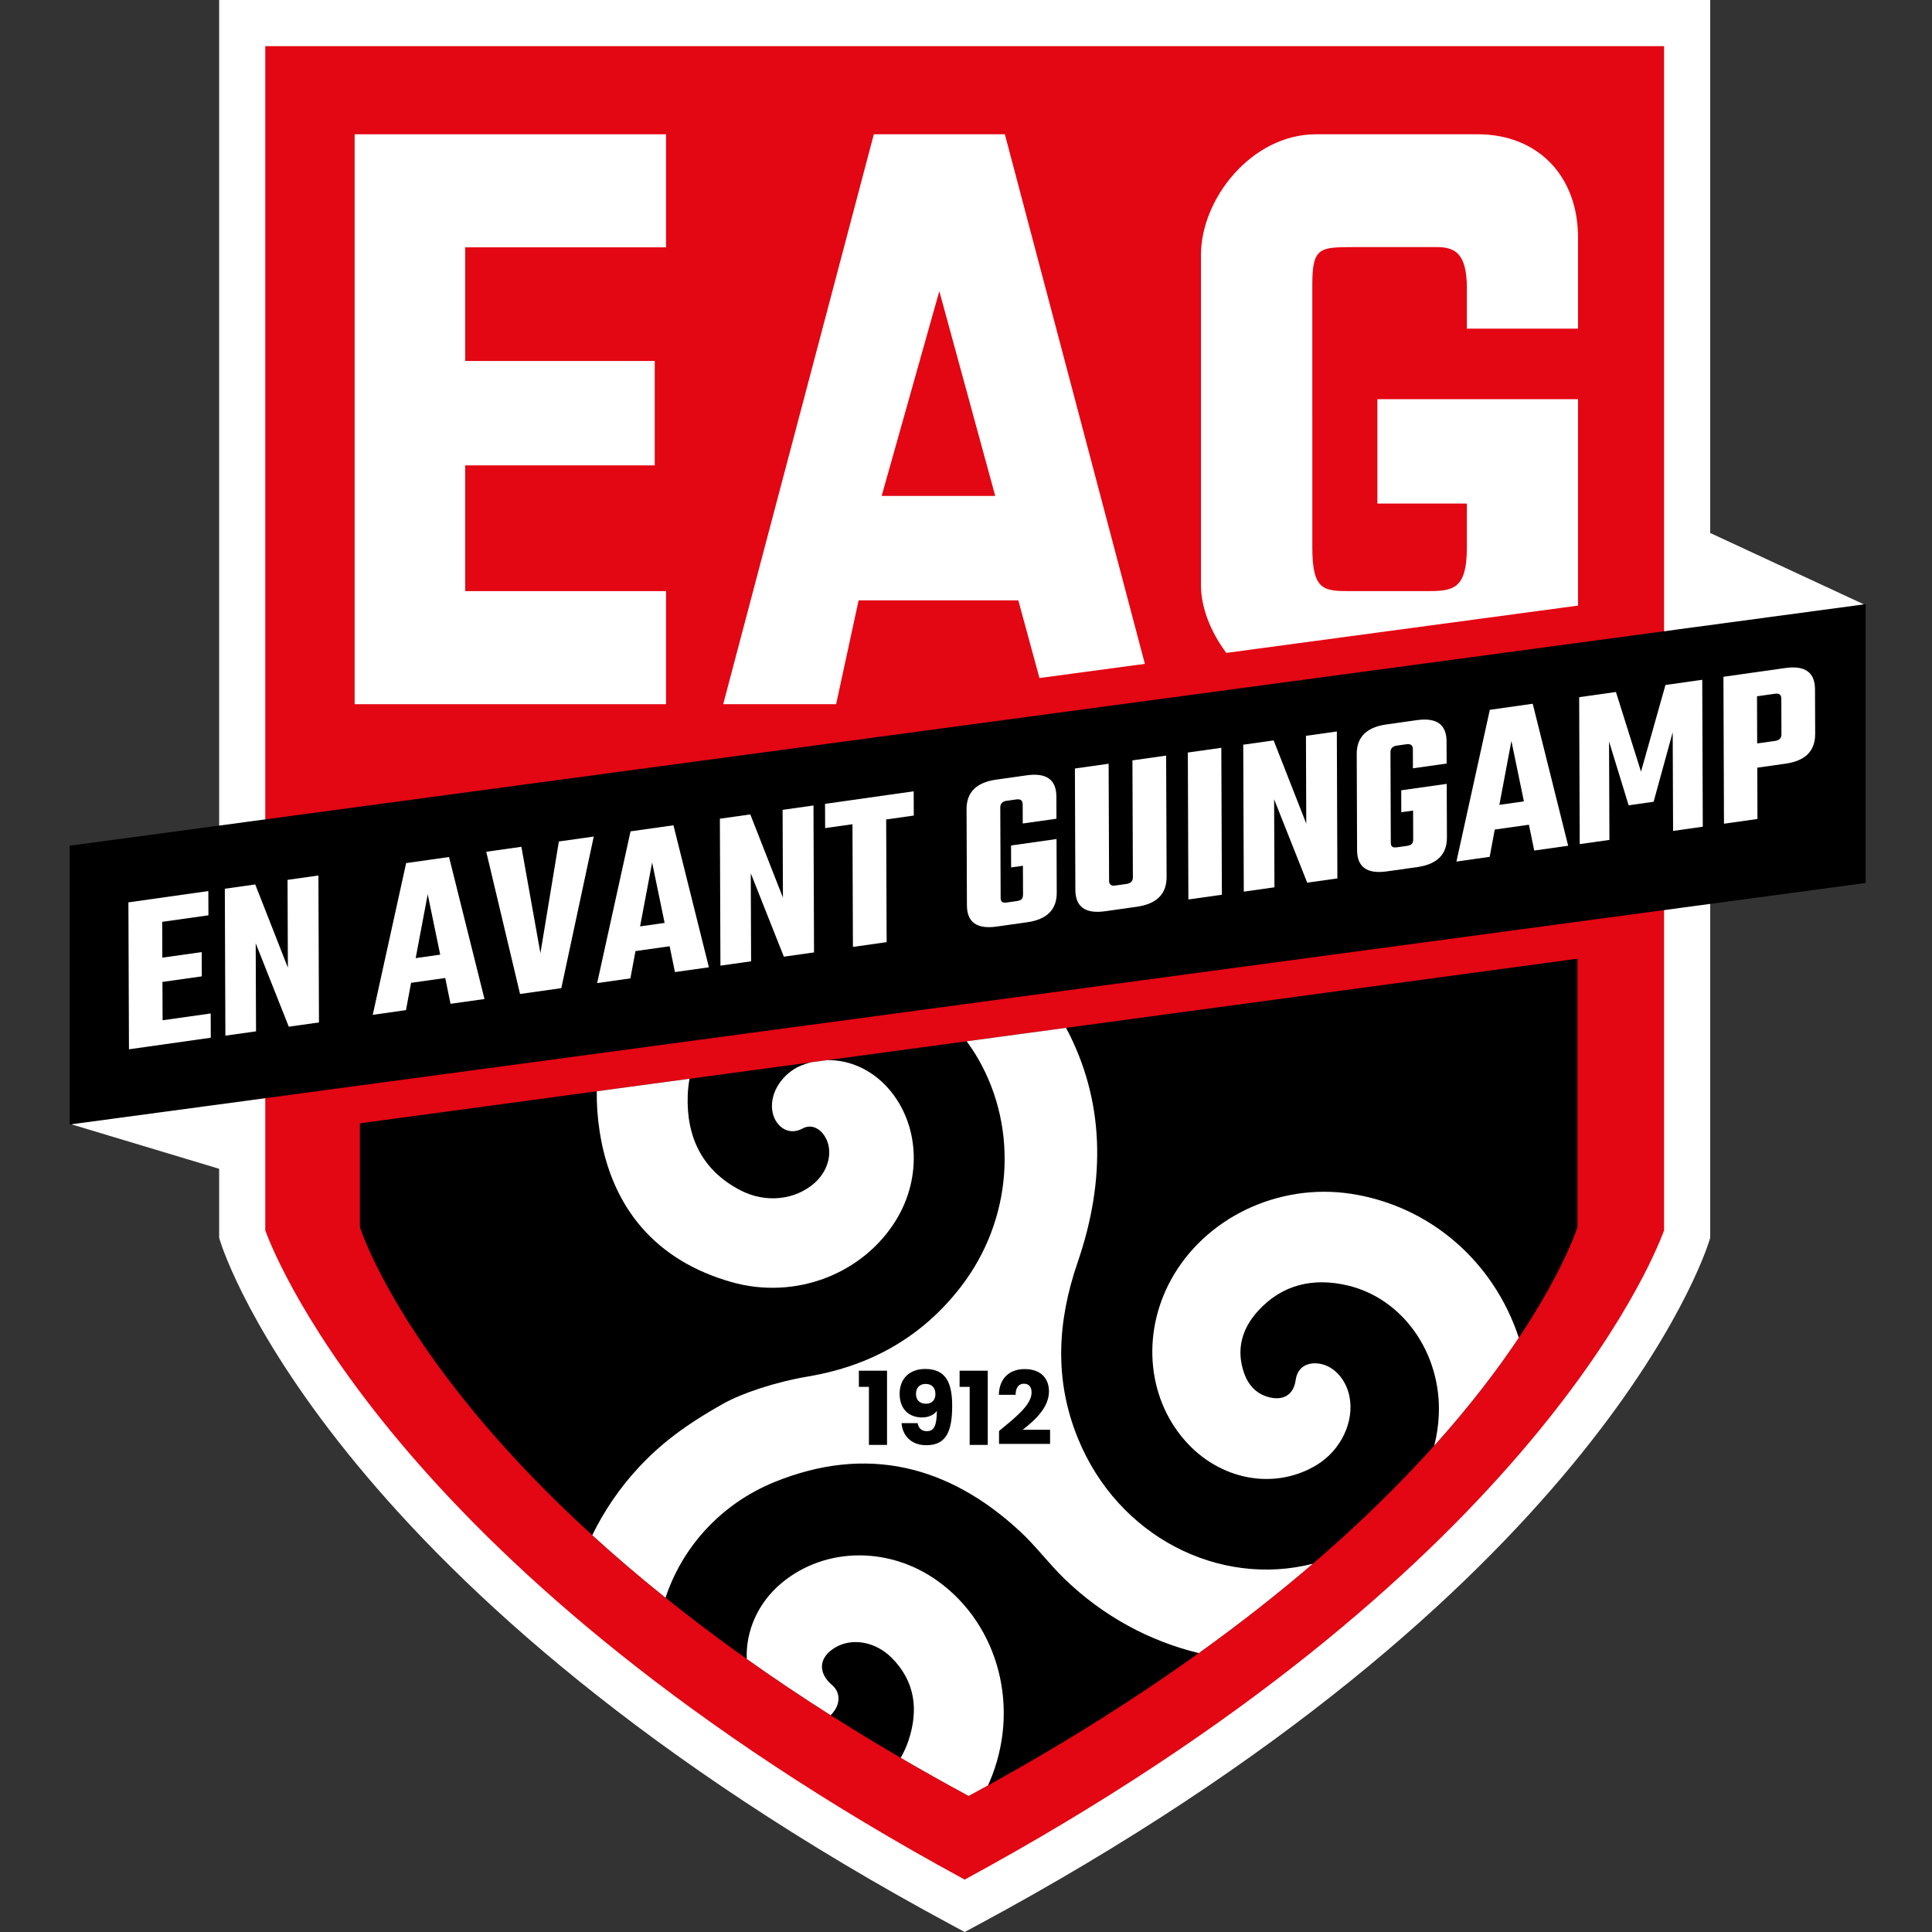 <?xml version="1.0" encoding="UTF-8" standalone="no"?>
<svg
   xmlns:dc="http://purl.org/dc/elements/1.1/"
   xmlns:cc="http://creativecommons.org/ns#"
   xmlns:rdf="http://www.w3.org/1999/02/22-rdf-syntax-ns#"
   xmlns:svg="http://www.w3.org/2000/svg"
   xmlns="http://www.w3.org/2000/svg"
   id="svg4181"
   version="1.1"
   viewBox="0 0 194.611 194.611"
   height="194.611mm"
   width="194.611mm">
  <rect x="0" y="0" width="194.611" height="194.611" fill="#333333" stroke="none"/>
  <defs
     id="defs4175" />
  <g
     transform="translate(28.224,-41.7)"
     id="layer1">
    <polygon
       transform="matrix(0.265,0,0,0.265,-36.752,33.173)"
       id="polygon4185"
       points="631.397,211.148 740.499,261.821 740.499,367.808 631.397,317.143 "
       class="st0"
       style="clip-rule:evenodd;fill:#ffffff;fill-rule:evenodd" />
    <polygon
       transform="matrix(0.265,0,0,0.265,-36.752,33.173)"
       id="polygon4187"
       points="59.552,353.603 214.64,362.945 214.64,506.297 59.552,459.619 "
       class="st0"
       style="clip-rule:evenodd;fill:#ffffff;fill-rule:evenodd" />
    <path
       id="path4189"
       d="M -3.826,44.024 V 166.03 c 0,0 10.621,34.253 72.775,67.644 62.153,-33.391 72.775,-67.644 72.775,-67.644 V 44.024 Z"
       class="st1"
       style="clip-rule:evenodd;fill:#e30613;fill-rule:evenodd;stroke-width:0.265" />
    <path
       id="path4191"
       d="m 68.949,236.311 -1.1,-0.59 C 5.573,202.265 -5.6,168.155 -6.045,166.718 l -0.104,-0.337 V 41.701 H 144.046 V 166.382 l -0.104,0.337 c -0.445,1.436 -11.618,35.547 -73.894,69.003 z M -1.502,165.639 c 1.237,3.375 14.03,34.768 70.45,65.393 56.395,-30.611 69.202,-61.99 70.45,-65.395 V 46.348 H -1.502 Z"
       class="st2"
       style="fill:#ffffff;stroke-width:0.265" />
    <g
       transform="matrix(0.265,0,0,0.265,-36.752,33.173)"
       id="g4199">
	<polygon
   id="polygon4193"
   points="209.014,209.074 281.063,209.074 281.063,169.388 209.014,169.388 209.014,126.192 285.348,126.192 285.348,83.223 166.983,83.223 166.983,299.851 285.348,299.851 285.348,256.868 209.014,256.868 "
   class="st2"
   style="fill:#ffffff" />

	<path
   id="path4195"
   d="M 414.141,83.208 H 364.34 L 307.081,299.844 h 42.93 l 8.545,-39.466 h 60.701 l 8.036,29.529 40.072,-5.389 z m -46.831,137.483 21.921,-77.837 21.253,77.837 z"
   class="st2"
   style="fill:#ffffff" />

	<path
   id="path4197"
   d="m 632.016,183.905 h -76.274 v 39.679 h 34.016 v 16.649 c 0,16.635 -5.713,16.635 -16.088,16.635 h -27.798 c -10.509,0 -14.858,0 -14.858,-16.67 V 140.169 c 0,-14.02 2.985,-14.027 15.551,-14.062 h 32.328 c 0.426,0.007 0.831,0.007 1.18,0.028 4.899,0.533 9.685,2.16 9.685,15.498 v 15.476 h 42.258 v -34.641 c 0,-23.478 -15.334,-39.253 -38.155,-39.253 h -61.341 c -24.686,0 -43.836,24.636 -43.836,45.825 v 125.624 c 0,8.38 3.663,17.7 9.623,25.692 l 133.709,-17.981 v -78.472 z"
   class="st2"
   style="fill:#ffffff" />

</g>
    <g
       transform="matrix(0.265,0,0,0.265,-36.752,33.173)"
       id="g4233">
	<polygon
   id="polygon4201"
   points="58.648,353.634 741.352,261.821 741.352,367.808 58.648,459.621 "
   class="st3"
   style="clip-rule:evenodd;fill-rule:evenodd" />

	<path
   id="path4203"
   d="m 93.981,419.996 18.287,-2.587 0.032,9.223 -31.099,4.399 -0.21,-55.852 30.381,-4.299 0.035,9.216 -17.569,2.487 0.05,13.615 14.965,-2.118 0.035,9.223 -14.965,2.118 z"
   class="st2"
   style="fill:#ffffff" />

	<path
   id="path4205"
   d="m 141.48,366.624 11.735,-1.656 0.21,55.852 -11.469,1.62 -12.577,-31.699 0.124,33.461 -11.65,1.649 -0.21,-55.852 11.558,-1.634 12.407,31.628 z"
   class="st2"
   style="fill:#ffffff" />

	<path
   id="path4207"
   d="m 203.435,413.743 -2.014,-9.813 -12.986,1.833 -1.936,10.374 -12.634,1.791 12.695,-57.678 16.308,-2.309 13.473,53.976 z m -13.249,-17.367 9.323,-1.322 -4.747,-22.959 z"
   class="st2"
   style="fill:#ffffff" />

	<path
   id="path4209"
   d="m 244.617,352.036 13.263,-1.876 -12.336,57.628 -15.683,2.217 -12.847,-54.061 13.355,-1.89 7.234,40.446 z"
   class="st2"
   style="fill:#ffffff" />

	<path
   id="path4211"
   d="m 288.737,401.677 -2.014,-9.813 -12.986,1.833 -1.936,10.374 -12.634,1.791 12.695,-57.678 16.308,-2.302 13.473,53.976 z m -13.249,-17.367 9.323,-1.322 -4.747,-22.959 z"
   class="st2"
   style="fill:#ffffff" />

	<path
   id="path4213"
   d="m 329.66,340.013 11.735,-1.663 0.21,55.852 -11.469,1.62 -12.577,-31.699 0.124,33.461 -11.654,1.649 -0.21,-55.852 11.561,-1.634 12.407,31.635 z"
   class="st2"
   style="fill:#ffffff" />

	<path
   id="path4215"
   d="m 379.486,332.964 0.036,9.216 -10.492,1.485 0.174,46.635 -12.812,1.812 -0.174,-46.635 -10.392,1.471 -0.035,-9.216 z"
   class="st2"
   style="fill:#ffffff" />

	<path
   id="path4217"
   d="m 433.756,343.388 -12.812,1.812 -0.028,-7.291 c 0,-1.464 -0.817,-2.082 -2.423,-1.855 l -3.674,0.519 c -1.62,0.234 -2.416,1.08 -2.416,2.544 l 0.135,34.25 c 0,0.817 0.178,1.364 0.54,1.634 0.355,0.27 0.988,0.341 1.883,0.213 l 3.674,-0.519 c 0.895,-0.121 1.521,-0.377 1.876,-0.746 0.362,-0.369 0.54,-0.973 0.54,-1.791 l -0.043,-10.893 -4.484,0.632 -0.028,-8.342 17.288,-2.444 0.078,20.379 c 0.028,6.438 -3.723,10.19 -11.256,11.256 l -11.561,1.634 c -7.525,1.066 -11.298,-1.62 -11.327,-8.058 l -0.135,-36.538 c -0.028,-6.438 3.723,-10.19 11.256,-11.256 l 11.561,-1.634 c 7.525,-1.066 11.298,1.62 11.327,8.058 z"
   class="st2"
   style="fill:#ffffff" />

	<path
   id="path4219"
   d="m 462.634,321.204 12.812,-1.812 0.178,46.103 c 0.021,6.502 -3.759,10.282 -11.341,11.355 l -12.009,1.698 c -7.532,1.066 -11.305,-1.649 -11.334,-8.15 l -0.171,-46.103 12.819,-1.812 0.171,44.433 c 0,1.464 0.775,2.089 2.331,1.869 l 4.299,-0.611 c 1.613,-0.227 2.416,-1.073 2.416,-2.537 z"
   class="st2"
   style="fill:#ffffff" />

	<path
   id="path4221"
   d="m 483.696,318.226 12.727,-1.798 0.213,55.852 -12.734,1.798 z"
   class="st2"
   style="fill:#ffffff" />

	<path
   id="path4223"
   d="m 528.591,311.874 11.739,-1.656 0.206,55.852 -11.469,1.62 -12.577,-31.699 0.128,33.461 -11.654,1.649 -0.213,-55.852 11.561,-1.634 12.4,31.628 z"
   class="st2"
   style="fill:#ffffff" />

	<path
   id="path4225"
   d="m 582.069,322.412 -12.812,1.812 -0.028,-7.291 c -0.007,-1.464 -0.817,-2.082 -2.43,-1.855 l -3.674,0.519 c -1.62,0.234 -2.416,1.08 -2.409,2.544 l 0.128,34.25 c 0,0.817 0.178,1.364 0.54,1.634 0.362,0.27 0.988,0.341 1.89,0.213 l 3.667,-0.519 c 0.895,-0.121 1.521,-0.377 1.876,-0.746 0.362,-0.369 0.54,-0.973 0.54,-1.791 l -0.043,-10.893 -4.484,0.632 -0.028,-8.342 17.296,-2.444 0.078,20.379 c 0.021,6.438 -3.731,10.19 -11.263,11.256 l -11.554,1.634 c -7.532,1.066 -11.305,-1.62 -11.334,-8.058 l -0.135,-36.538 c -0.028,-6.438 3.731,-10.19 11.256,-11.256 l 11.561,-1.634 c 7.525,-1.066 11.305,1.62 11.327,8.058 z"
   class="st2"
   style="fill:#ffffff" />

	<path
   id="path4227"
   d="m 615.36,355.482 -2.011,-9.813 -12.989,1.833 -1.933,10.374 -12.634,1.791 12.691,-57.678 16.308,-2.309 13.473,53.976 z m -13.245,-17.367 9.323,-1.322 -4.747,-22.959 z"
   class="st2"
   style="fill:#ffffff" />

	<path
   id="path4229"
   d="m 643.946,351.439 -11.291,1.599 -0.206,-55.852 13.977,-1.975 9.522,30.285 9.302,-32.95 13.977,-1.975 0.206,55.852 -11.291,1.599 -0.142,-37.497 -7.255,26.412 -9.493,1.343 -7.447,-24.252 z"
   class="st2"
   style="fill:#ffffff" />

	<path
   id="path4231"
   d="m 687.285,289.433 23.478,-3.326 c 7.532,-1.066 11.298,1.627 11.327,8.065 l 0.064,16.947 c 0.021,6.502 -3.723,10.275 -11.256,11.341 l -10.751,1.521 0.071,19.498 -12.727,1.805 z m 22.049,21.836 -0.05,-13.529 c -0.007,-1.457 -0.789,-2.089 -2.345,-1.869 l -6.893,0.974 0.064,17.921 6.893,-0.974 c 1.556,-0.22 2.338,-1.059 2.331,-2.523 z"
   class="st2"
   style="fill:#ffffff" />

</g>
    <g
       transform="matrix(0.265,0,0,0.265,-36.752,33.173)"
       id="g4257">
	<path
   id="path4235"
   d="m 168.983,498.592 c 0,0 33.77,109.509 231.403,216.261 C 598.026,608.101 631.803,498.592 631.803,498.592 v -102 l -462.82,62.577 z" />

	<g
   id="g4245">
		<path
   id="path4237"
   d="m 545.753,485.962 c -27.621,-4.227 -55.504,9.074 -68.441,32.649 -11.533,21.043 -8.855,46.358 6.592,62.569 13.374,14.021 33.413,17.23 48.839,7.808 9.19,-5.617 14.349,-16.517 12.362,-26.122 -1.448,-6.993 -6.629,-12.151 -12.486,-12.457 -4.453,-0.226 -7.342,2.096 -7.946,6.403 -0.706,5.064 -4.082,7.604 -9.168,6.672 -5.326,-0.99 -8.702,-4.468 -10.42,-9.357 -3.129,-8.892 -0.844,-16.91 5.268,-23.626 9.241,-10.129 21.029,-12.755 34.024,-9.721 21.043,4.933 35.625,25.729 34.723,48.977 -0.159,4.076 -0.751,8.069 -1.732,11.934 13.751,-15.314 24.232,-29.193 32.139,-41.031 -9.538,-28.941 -33.723,-50.09 -63.754,-54.698 z"
   class="st2"
   style="fill:#ffffff" />

		<path
   id="path4239"
   d="m 260.148,462.474 c 4.555,28.902 21.254,48.773 49.894,56.988 24.536,7.036 50.367,-3.1 62.904,-23.779 9.787,-16.161 8.542,-36.476 -3.042,-49.719 -6.258,-7.16 -14.782,-10.952 -23.256,-10.817 l -6.346,0.858 c -1.27,0.331 -2.528,0.739 -3.76,1.263 -6.942,2.947 -11.613,10.107 -10.863,16.663 0.684,6.127 6.018,10.26 11.533,7.225 3.121,-1.717 6.367,-0.313 8.397,2.809 3.42,5.268 1.776,12.952 -3.835,17.907 -7.305,6.447 -18.533,7.764 -28.181,2.736 -14.509,-7.553 -20.563,-20.236 -20.003,-36.062 0.076,-2.14 0.313,-4.248 0.686,-6.319 l -35.253,4.766 c -0.079,4.992 0.285,10.15 1.124,15.479 z"
   class="st2"
   style="fill:#ffffff" />

		<path
   id="path4241"
   d="m 404.104,434.845 c 15.368,26.842 12.785,61.18 -6.614,86.37 -14.72,19.108 -34.272,30.11 -57.905,34.133 -12.995,2.212 -25.292,6.41 -32.249,10.26 -15.011,8.39 -24.303,15.666 -32.445,24.441 -7.233,7.794 -13.101,16.474 -17.585,25.672 8.484,7.737 17.746,15.682 27.849,23.781 6.339,-19.221 21.068,-35.753 41.601,-44.054 34.737,-14.051 65.953,-6.36 93.108,18.788 6.039,5.588 11.016,12.333 16.939,18.074 14.9,14.428 32.616,23.77 51.059,28.23 16.127,-11.573 30.517,-22.944 43.341,-33.961 -35.569,9.06 -74.006,-10.218 -89.271,-47.619 -9.074,-22.215 -7.88,-44.4 -0.124,-66.957 11.007,-32.005 9.995,-62.05 -4.405,-89.128 l -37.79,5.11 c 1.616,2.173 3.118,4.461 4.489,6.86 z"
   class="st2"
   style="fill:#ffffff" />

		<path
   id="path4243"
   d="m 388.605,633.133 c -18.402,-13.221 -42.719,-12.952 -59.2,0.662 -9.009,7.439 -13.802,18.244 -13.372,28.973 9.967,7.07 20.588,14.211 31.896,21.388 0.499,-0.506 0.973,-1.063 1.414,-1.69 2.365,-3.369 1.979,-7.342 -0.815,-9.714 -5.734,-4.861 -5.115,-10.856 1.499,-14.538 6.25,-3.485 14.917,-2.015 20.992,4.017 9.015,8.957 10.362,19.821 6.541,31.419 -0.775,2.351 -1.793,4.587 -3.011,6.7 8.286,4.833 16.891,9.67 25.837,14.502 2.472,-1.335 4.911,-2.671 7.332,-4.007 0.202,-0.447 0.412,-0.888 0.606,-1.34 11.882,-27.701 3.653,-59.586 -19.719,-76.373 z"
   class="st2"
   style="fill:#ffffff" />

	</g>

	<g
   id="g4255">
		<path
   id="path4247"
   d="m 362.474,559.341 h -3.823 v -6.139 h 10.701 v 28.203 h -6.878 z" />

		<path
   id="path4249"
   d="m 380.981,573.14 c 0.387,1.968 1.506,3.048 3.556,3.048 2.782,0 3.748,-2.359 3.748,-7.724 -1.123,1.585 -3.208,2.508 -5.603,2.508 -4.828,0 -8.538,-3.013 -8.538,-9.003 0,-5.72 3.709,-9.429 9.696,-9.429 8.037,0 10.279,5.45 10.279,14.027 0,9.621 -2.242,14.958 -9.813,14.958 -6.147,0 -9.12,-4.057 -9.429,-8.385 z m 6.765,-11.057 c 0,-2.508 -1.471,-3.858 -3.709,-3.858 -2.281,0 -3.674,1.464 -3.674,3.823 0,2.125 1.236,3.709 3.827,3.709 2.164,0 3.556,-1.393 3.556,-3.674 z" />

		<path
   id="path4251"
   d="m 400.764,559.341 h -3.823 v -6.139 h 10.701 v 28.203 h -6.878 z" />

		<path
   id="path4253"
   d="m 411.934,576.111 c 5.99,-4.946 12.364,-9.849 12.364,-14.602 0,-2.047 -0.924,-3.361 -2.935,-3.361 -1.975,0 -3.134,1.542 -3.134,4.214 h -6.374 c 0.192,-6.843 4.64,-9.778 9.778,-9.778 6.409,0 9.273,3.745 9.273,8.499 0,6.182 -5.528,11.128 -10.005,14.567 h 10.431 v 5.372 h -19.399 z" />

	</g>

</g>
  </g>
  <style
     type="text/css"
     id="style4183">
	.st0{fill-rule:evenodd;clip-rule:evenodd;fill:#FFFFFF;}
	.st1{fill-rule:evenodd;clip-rule:evenodd;fill:#E30613;}
	.st2{fill:#FFFFFF;}
	.st3{fill-rule:evenodd;clip-rule:evenodd;}
</style>
</svg>
